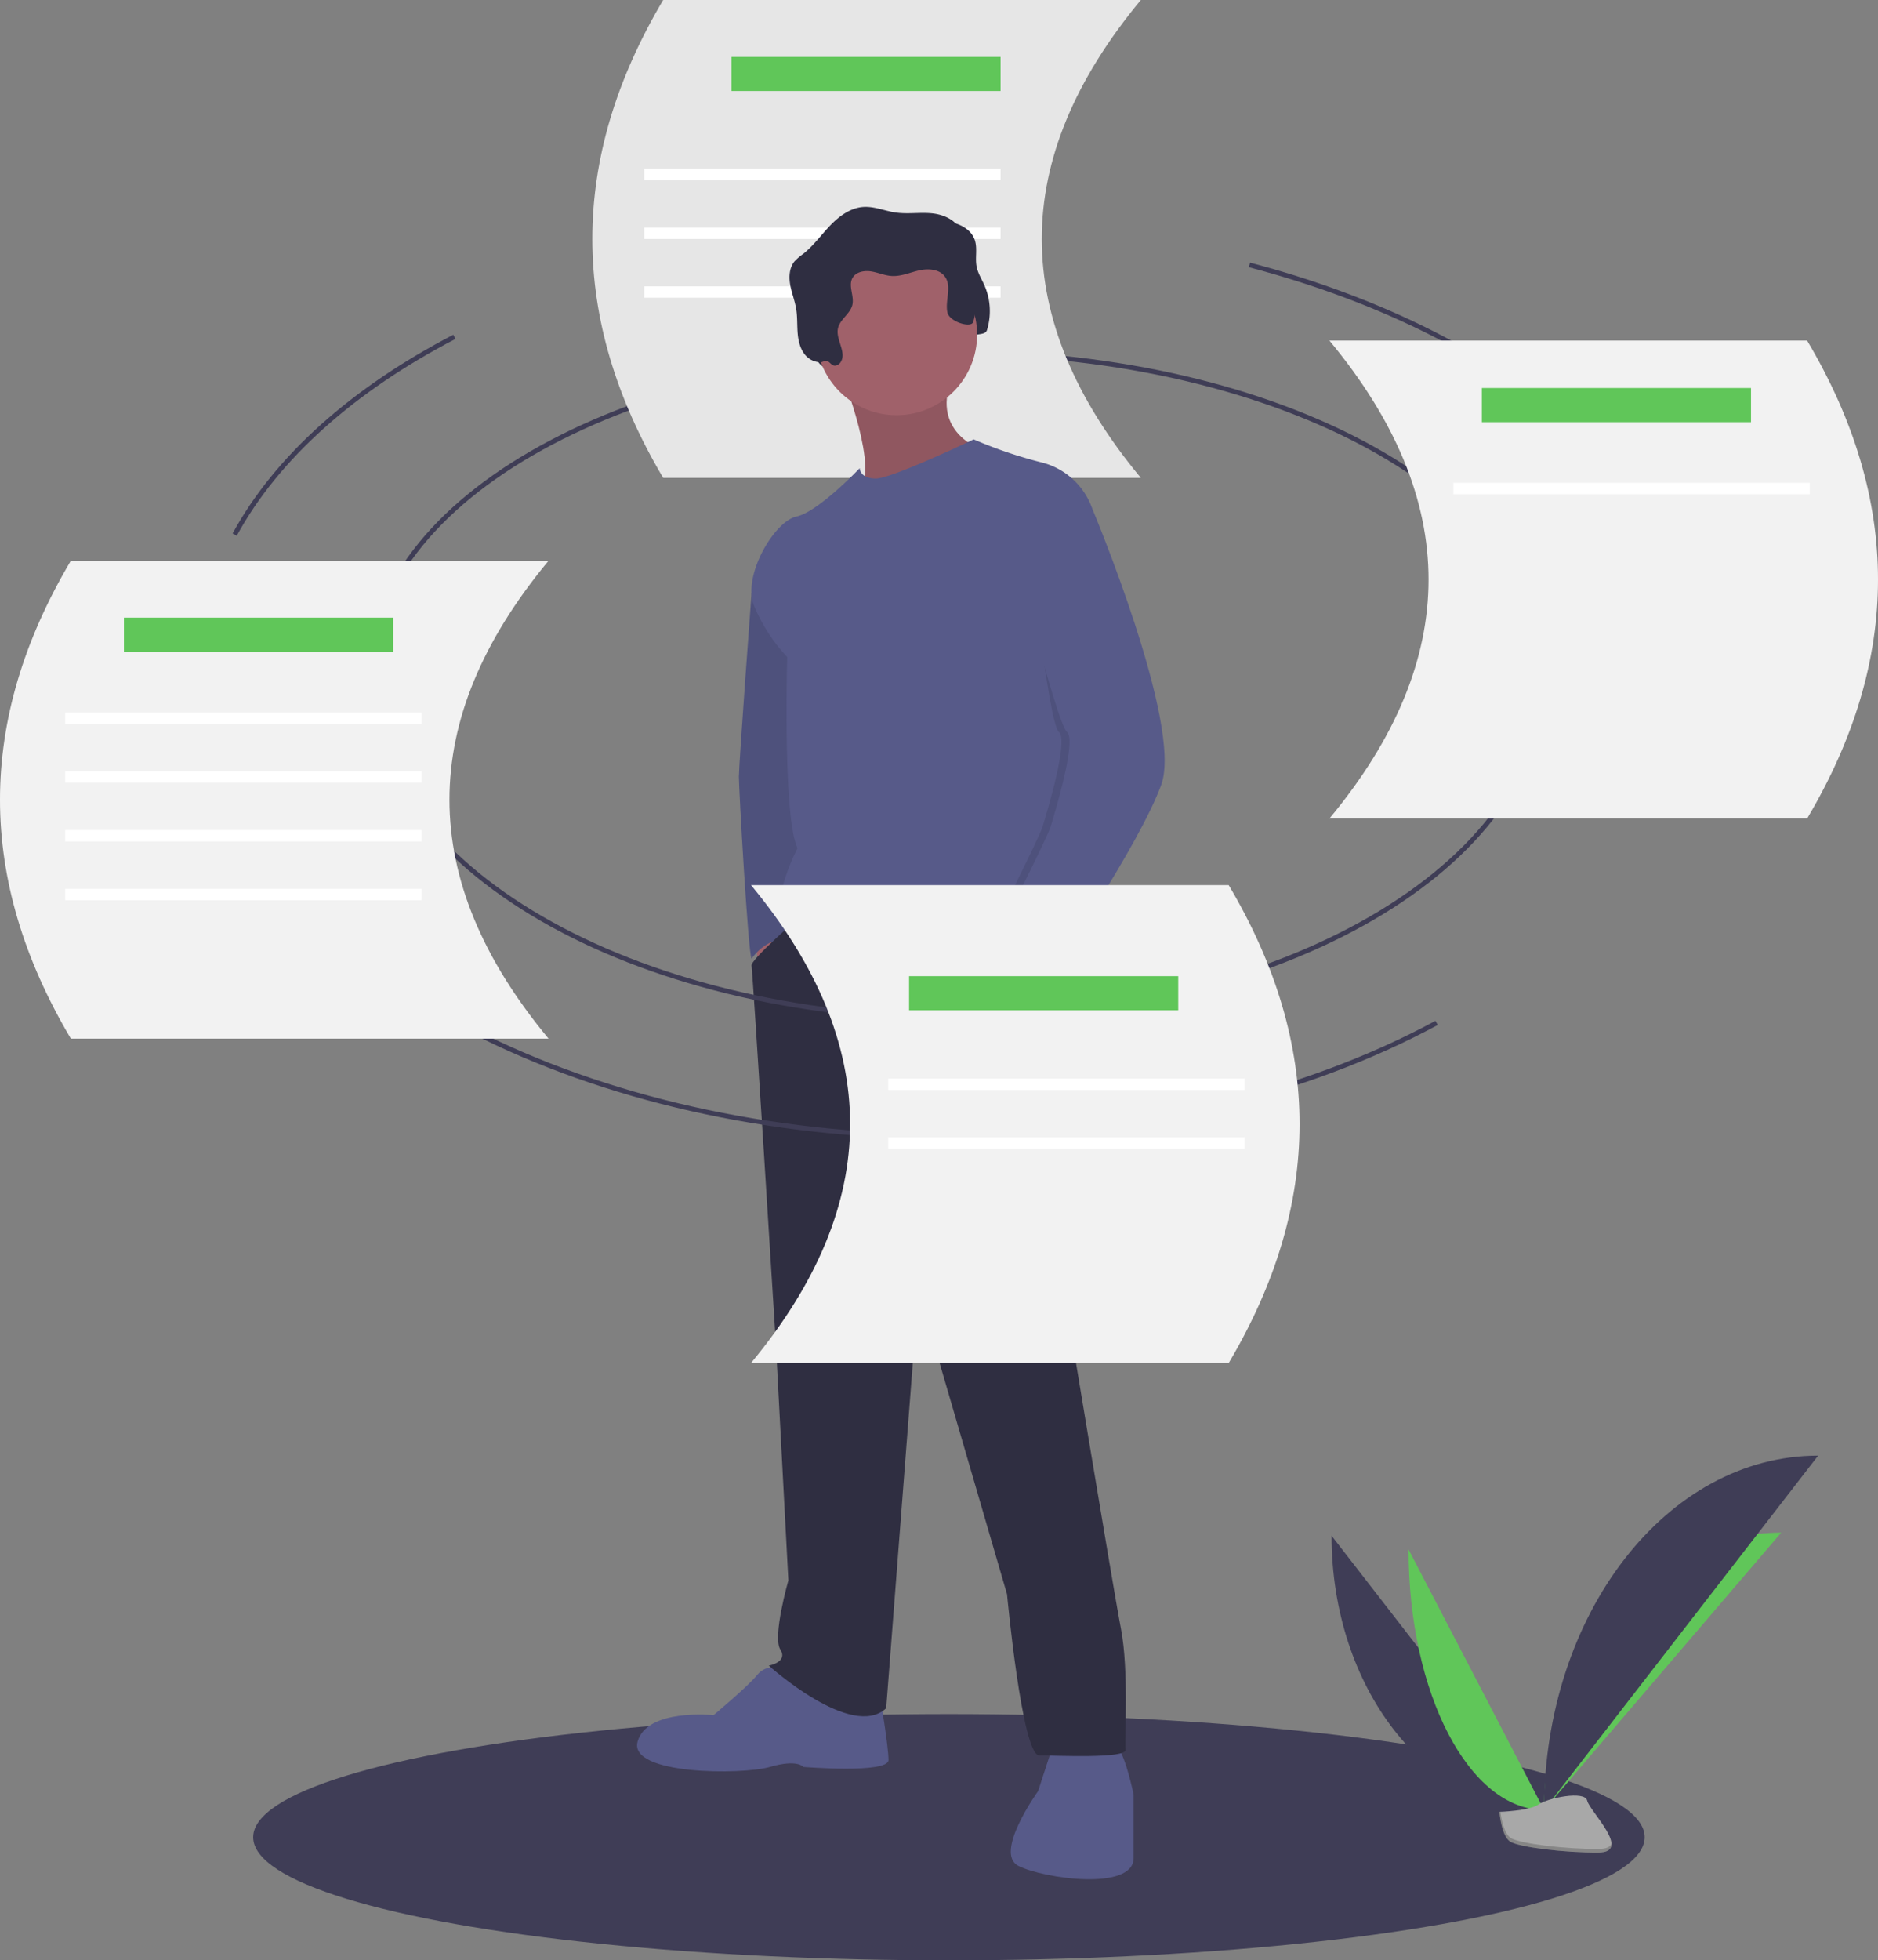 <svg viewBox="0 0 793.58 828" height="828" width="793.58" xmlns="http://www.w3.org/2000/svg" data-name="Layer 1" id="fbcb77b8-9057-4a89-9c31-e27c7eb0ed40"><rect x="0" y="0" width="793.58" height="828" fill="#808080" stroke="none"/><title>Memory storage</title><ellipse fill="#3f3d56" ry="52" rx="294" cy="776" cx="400.981"></ellipse><path stroke-width="2" stroke-miterlimit="10" stroke="#3f3d56" fill="none" transform="translate(-203.21 -36)" d="M359.174,322.205c0-75.756,111.083-137.169,248.11-137.169s248.11,61.412,248.11,137.169"></path><path fill="#e6e6e6" transform="translate(-203.21 -36)" d="M685.298,237.851H483.447Q423.562,136.925,483.447,36H685.298Q601.565,136.925,685.298,237.851Z"></path><rect fill="#60c659" height="14.418" width="113.741" y="24.03" x="309.072"></rect><rect fill="#fff" height="4.806" width="150.587" y="71.289" x="272.227"></rect><rect fill="#fff" height="4.806" width="150.587" y="96.119" x="272.227"></rect><rect fill="#fff" height="4.806" width="150.587" y="120.95" x="272.227"></rect><path fill="#3f3d56" transform="translate(-203.21 -36)" d="M765.887,684.659c0,64.016,40.16,115.817,89.791,115.817"></path><path fill="#60c659" transform="translate(-203.21 -36)" d="M855.678,800.477c0-64.735,44.817-117.118,100.201-117.118"></path><path fill="#60c659" transform="translate(-203.21 -36)" d="M798.42,690.463c0,60.809,25.61,110.014,57.258,110.014"></path><path fill="#3f3d56" transform="translate(-203.21 -36)" d="M855.678,800.477c0-82.717,51.801-149.651,115.817-149.651"></path><path fill="#a8a8a8" transform="translate(-203.21 -36)" d="M836.788,801.293s12.734-.392,16.571-3.125,19.588-5.996,20.54-1.613,19.137,21.798,4.76,21.914-33.404-2.239-37.235-4.573S836.788,801.293,836.788,801.293Z"></path><path opacity="0.2" transform="translate(-203.21 -36)" d="M878.916,816.943c-14.376.116-33.404-2.239-37.235-4.573-2.917-1.777-4.079-8.153-4.468-11.094-.269.012-.425.017-.425.017s.807,10.27,4.637,12.603,22.858,4.689,37.235,4.572c4.15-.033,5.583-1.51,5.505-3.697C883.587,816.093,882.005,816.918,878.916,816.943Z"></path><path fill="#2f2e41" transform="translate(-203.21 -36)" d="M561.04,193.682c1.169.536,2.575-.263,3.264-1.349,2.624-4.134-2.207-9.466-1.161-14.249.838-3.833,5.193-6.107,6.084-9.928.865-3.712-1.801-7.897.001-11.256,1.412-2.632,4.938-3.324,7.889-2.863s5.751,1.758,8.732,1.94c3.972.242,7.759-1.506,11.643-2.373s8.622-.527,10.907,2.731c2.934,4.184-.042,10.009.979,15.016.811,3.976,4.139,7.267,4.211,11.324.025,1.442-3.765.28-3.564,1.708s-1.59.171-.158.001a2.837,2.837,0,0,0,2.155-2.563c.17-1.189,2.405-1.586,2.38-2.787-.06-2.815,5.029-.917,5.868-3.605a27.261,27.261,0,0,0-1.114-19.017c-1.141-2.561-2.696-4.985-3.247-7.734-.748-3.733.429-7.74-.804-11.342-1.662-4.854-7.161-7.328-12.267-7.831s-10.294.397-15.371-.344c-4.548-.664-8.95-2.635-13.538-2.349-5.504.343-10.294,3.889-14.109,7.871s-7.052,8.562-11.385,11.973a22.329,22.329,0,0,0-3.651,3.143c-2.207,2.689-2.431,6.521-1.817,9.945s1.95,6.691,2.514,10.124c.53,3.226.367,6.522.595,9.784s.905,6.622,2.87,9.236a8.716,8.716,0,0,0,6.783,3.543c.918.021,1.694-.804,2.621-.589C559.508,192.11,560.011,193.21,561.04,193.682Z"></path><polygon fill="#a0616a" points="318.546 394.707 321.95 415.619 328.759 406.378 324.868 392.275 318.546 394.707"></polygon><path fill="#575a89" transform="translate(-203.21 -36)" d="M526.133,272.651,520.773,286.777s-5.339,71.953-5.339,77.303,3.891,73.922,5.35,76.84c0,0,6.322-9.24,14.59-7.781s4.863-24.316,4.863-24.316l7.781-63.709-1.459-32.098Z"></path><path opacity="0.1" transform="translate(-203.21 -36)" d="M526.133,272.651,520.773,286.777s-5.339,71.953-5.339,77.303,3.891,73.922,5.35,76.84c0,0,6.322-9.24,14.59-7.781s4.863-24.316,4.863-24.316l7.781-63.709-1.459-32.098Z"></path><path fill="#a0616a" transform="translate(-203.21 -36)" d="M559.203,194.838s16.049,40.851,6.809,48.633,51.551-13.131,51.551-13.131l-1.459-5.35s-19.939-7.781-10.213-30.152S559.203,194.838,559.203,194.838Z"></path><path opacity="0.1" transform="translate(-203.21 -36)" d="M559.203,194.838s16.049,40.851,6.809,48.633,51.551-13.131,51.551-13.131l-1.459-5.35s-19.939-7.781-10.213-30.152S559.203,194.838,559.203,194.838Z"></path><path fill="#575a89" transform="translate(-203.21 -36)" d="M533.914,740.496s-6.809-1.945-10.699,2.918-18.48,17.021-18.48,17.021-28.207-2.918-32.098,11.185,44.256,14.103,55.928,10.699,14.103,0,14.103,0,35.988,2.918,35.988-2.918-3.404-25.775-3.404-25.775Z"></path><path fill="#575a89" transform="translate(-203.21 -36)" d="M648.201,773.08l-6.322,19.453S622.912,818.795,633.611,824.145s48.633,10.699,48.633-3.404V793.992s-3.891-18.967-7.781-20.912S648.201,773.08,648.201,773.08Z"></path><path fill="#2f2e41" transform="translate(-203.21 -36)" d="M540.802,423.591s-20.504,17.815-20.018,20.247S530.996,602.38,530.996,602.38L536.346,703.536s-6.809,23.83-3.404,29.18-4.863,6.809-4.863,6.809,35.015,31.611,49.605,17.994l13.617-176.536L628.748,709.372s6.322,68.086,13.617,68.086,36.961,1.459,36.474-2.432,1.459-33.557-1.945-51.064-26.262-156.111-26.262-156.111-1.965-118.822,3.151-129.928-2.665-22.778-2.665-22.778l-34.043-13.131-40.851,4.863Z"></path><circle fill="#a0616a" r="34.043" cy="141.331" cx="378.851"></circle><path fill="#575a89" transform="translate(-203.21 -36)" d="M664.736,250.766a30.537,30.537,0,0,0-21.398-19.453,188.628,188.628,0,0,1-28.693-9.727s-34.529,16.535-41.338,16.535-6.809-4.377-6.809-4.377-17.508,18.48-26.748,20.426-22.857,24.803-17.994,37.447A70.568,70.568,0,0,0,535.86,313.502s-1.945,68.086,4.377,80.73c0,0-15.562,29.666-.973,31.611s70.517-4.863,80.244,1.945,27.721-1.459,30.152,7.781,7.781,11.186,7.781,11.186,8.268-13.131,3.404-20.912S664.736,250.766,664.736,250.766Z"></path><path fill="#a0616a" transform="translate(-203.21 -36)" d="M628.748,433.625l-7.781,4.863s8.268,28.693,11.672,29.666S644.056,443.619,644.056,443.619Z"></path><path fill="#2f2e41" transform="translate(-203.21 -36)" d="M555.204,190.277c1.169.536,2.575-.263,3.264-1.349,2.624-4.134-2.207-9.466-1.161-14.249.838-3.833,5.193-6.107,6.084-9.928.865-3.712-1.801-7.897.001-11.256,1.412-2.632,4.938-3.324,7.889-2.863s5.751,1.758,8.732,1.94c3.972.242,7.759-1.506,11.643-2.373s8.622-.527,10.907,2.731c2.934,4.184-.042,10.009.979,15.015.811,3.976,10.053,6.766,10.892,4.078a27.261,27.261,0,0,0-1.114-19.017c-1.141-2.561-2.696-4.985-3.247-7.734-.748-3.733.429-7.74-.804-11.342-1.662-4.854-7.161-7.328-12.267-7.831s-10.294.397-15.371-.344c-4.548-.664-8.95-2.635-13.538-2.349-5.504.343-10.294,3.889-14.109,7.871s-7.052,8.562-11.385,11.973a22.329,22.329,0,0,0-3.651,3.143c-2.207,2.689-2.431,6.521-1.817,9.945s1.95,6.691,2.514,10.124c.53,3.226.367,6.522.595,9.784s.905,6.622,2.87,9.236a8.716,8.716,0,0,0,6.783,3.543c.918.021,1.694-.804,2.621-.589C553.672,188.706,554.176,189.806,555.204,190.277Z"></path><path opacity="0.1" transform="translate(-203.21 -36)" d="M645.526,259.277l15.806-8.511s38.42,91.429,29.18,116.718-44.742,77.326-44.742,77.326-28.207-5.836-25.289-11.672,21.885-43.283,23.344-48.146,11.185-36.474,6.809-39.879S637.745,262.681,637.745,262.681Z"></path><path fill="#575a89" transform="translate(-203.21 -36)" d="M645.283,245.416l19.453,5.35s38.42,91.429,29.18,116.718-44.742,77.326-44.742,77.326-28.207-5.836-25.289-11.672,21.885-43.283,23.344-48.146,11.186-36.474,6.809-39.879-25.289-87.539-25.289-87.539Z"></path><path stroke-width="2" stroke-miterlimit="10" stroke="#3f3d56" fill="none" transform="translate(-203.21 -36)" d="M855.394,322.205c0,79.425-111.083,143.812-248.11,143.812s-248.11-64.387-248.11-143.812"></path><path stroke-width="2" stroke-miterlimit="10" stroke="#3f3d56" fill="none" transform="translate(-203.21 -36)" d="M810.264,468.058c-55.459,29.911-127.823,48.011-206.981,48.011-75.897,0-145.547-16.639-200.04-44.374"></path><path stroke-width="2" stroke-miterlimit="10" stroke="#3f3d56" fill="none" transform="translate(-203.21 -36)" d="M731.188,147.906c105.544,27.741,180.712,88.762,187.702,160.63"></path><path stroke-width="2" stroke-miterlimit="10" stroke="#3f3d56" fill="none" transform="translate(-203.21 -36)" d="M302.373,261.823c17.784-32.686,50.271-61.45,92.836-83.549"></path><path fill="#f2f2f2" transform="translate(-203.21 -36)" d="M520.568,611.707H722.419q59.885-100.925,0-201.851H520.568Q604.301,510.781,520.568,611.707Z"></path><rect fill="#60c659" height="14.418" width="113.741" y="412.304" x="384.146"></rect><rect fill="#fff" height="4.806" width="150.587" y="455.558" x="375.335"></rect><rect fill="#fff" height="4.806" width="150.587" y="480.388" x="375.335"></rect><path fill="#f2f2f2" transform="translate(-203.21 -36)" d="M435.003,474.7H233.152q-59.885-100.925,0-201.851H435.003Q351.27,373.774,435.003,474.7Z"></path><rect fill="#60c659" height="14.418" width="113.741" y="260.879" x="52.37"></rect><rect fill="#fff" height="4.806" width="150.587" y="300.928" x="27.539"></rect><rect fill="#fff" height="4.806" width="150.587" y="325.759" x="27.539"></rect><rect fill="#fff" height="4.806" width="150.587" y="350.59" x="27.539"></rect><rect fill="#fff" height="4.806" width="150.587" y="375.421" x="27.539"></rect><path fill="#f2f2f2" transform="translate(-203.21 -36)" d="M764.997,381.72H966.848q59.885-100.925,0-201.851H764.997Q848.73,280.795,764.997,381.72Z"></path><rect fill="#60c659" height="14.418" width="113.741" y="163.894" x="626.172"></rect><rect fill="#fff" height="4.806" width="150.587" y="203.944" x="614.157"></rect></svg>